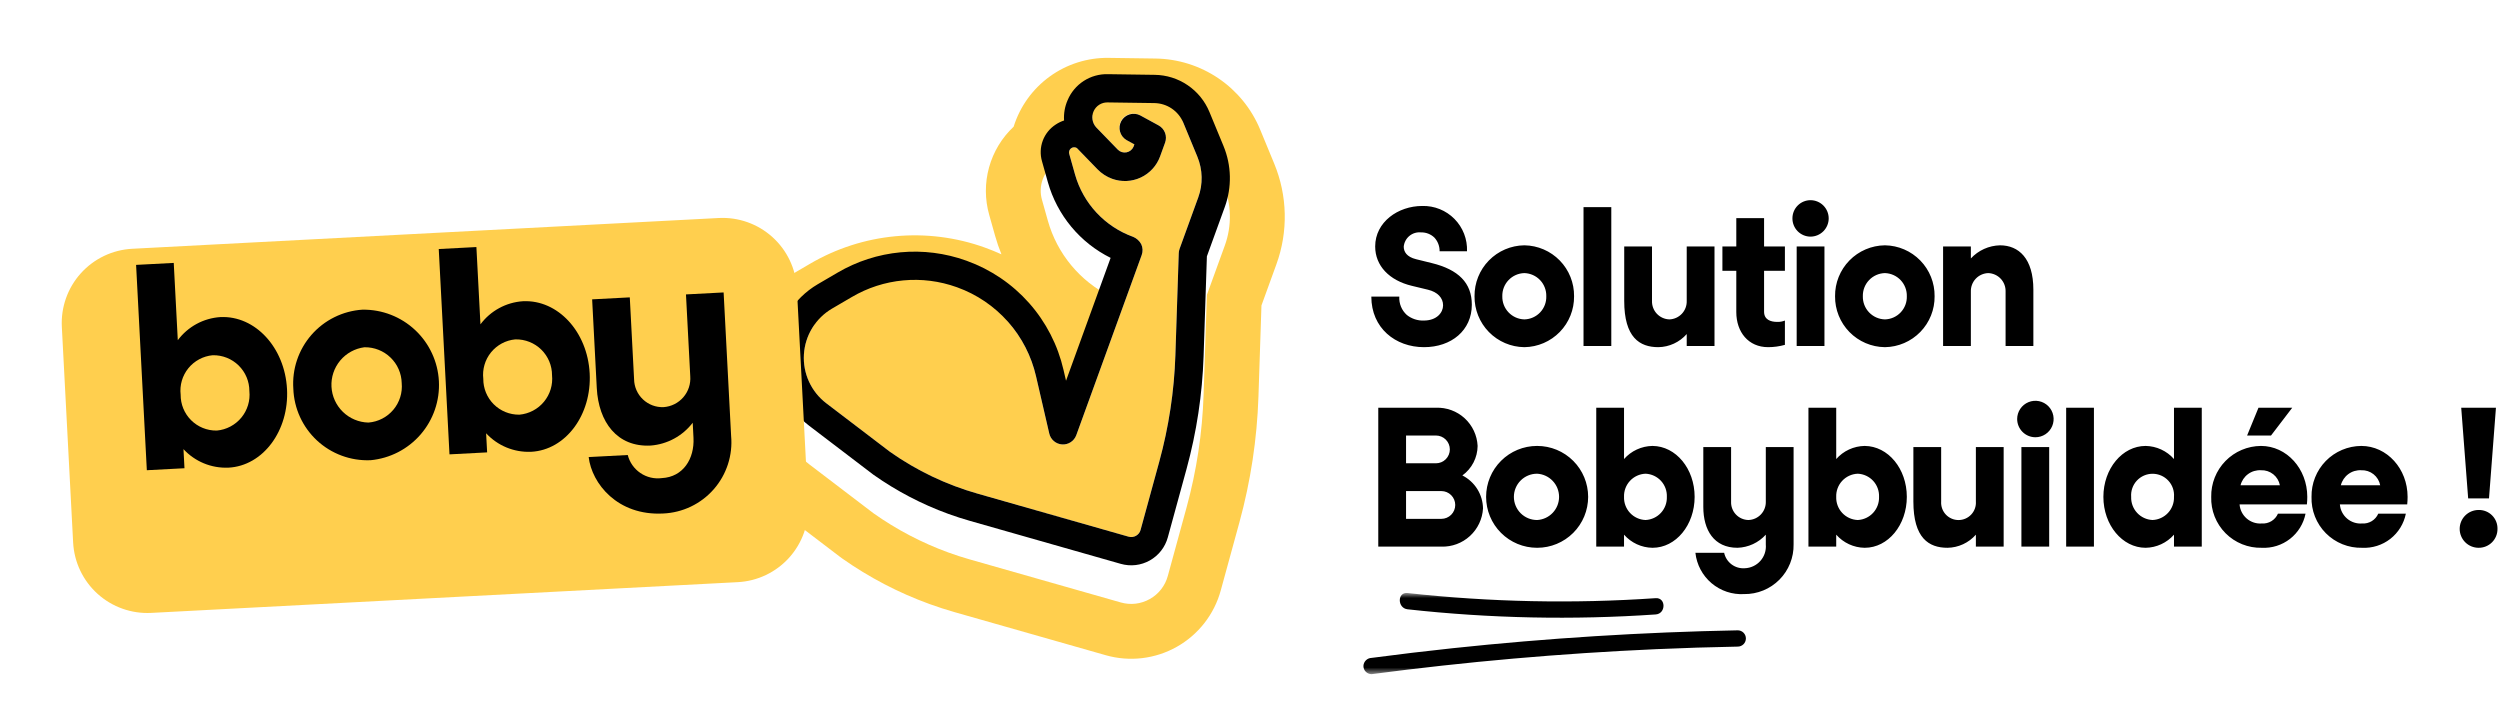<svg width="324" height="93" viewBox="0 0 324 93" fill="none" xmlns="http://www.w3.org/2000/svg">
<g clip-path="url(#clip0_77_1718)">
<path d="M177.724 38.443C177.724 42.518 180.849 44.993 184.549 44.993C188.099 44.993 190.749 42.818 190.749 39.493C190.749 36.668 189.024 34.943 185.549 34.093L183.524 33.593C182.299 33.293 181.924 32.618 181.924 31.968C181.948 31.698 182.026 31.436 182.153 31.196C182.279 30.956 182.452 30.744 182.662 30.572C182.871 30.4 183.113 30.271 183.372 30.193C183.632 30.116 183.905 30.09 184.174 30.118C184.492 30.111 184.808 30.167 185.104 30.283C185.4 30.399 185.671 30.572 185.899 30.793C186.343 31.277 186.585 31.912 186.574 32.568H190.124C190.155 31.795 190.026 31.024 189.747 30.302C189.467 29.58 189.042 28.924 188.498 28.373C187.955 27.822 187.304 27.389 186.586 27.1C185.868 26.811 185.098 26.673 184.324 26.693C181.199 26.693 178.224 28.768 178.224 31.943C178.224 34.443 180.049 36.343 182.974 37.043L185.049 37.543C186.324 37.843 187.024 38.618 187.024 39.568C187.024 40.518 186.199 41.543 184.524 41.543C183.728 41.573 182.947 41.315 182.324 40.818C181.994 40.521 181.734 40.153 181.566 39.742C181.397 39.331 181.323 38.887 181.349 38.443H177.724ZM197.549 44.993H197.574C199.3 44.967 200.946 44.257 202.15 43.02C203.354 41.783 204.019 40.12 203.999 38.393C204.019 36.667 203.354 35.003 202.15 33.766C200.946 32.529 199.3 31.82 197.574 31.793H197.549C195.819 31.815 194.168 32.522 192.959 33.759C191.75 34.996 191.081 36.663 191.099 38.393C191.081 40.123 191.75 41.79 192.959 43.028C194.168 44.265 195.819 44.972 197.549 44.993ZM197.549 41.393C196.774 41.372 196.039 41.044 195.505 40.482C194.97 39.92 194.681 39.169 194.699 38.393C194.681 37.618 194.97 36.867 195.505 36.305C196.039 35.743 196.774 35.415 197.549 35.393H197.574C198.345 35.42 199.075 35.751 199.604 36.312C200.133 36.874 200.419 37.622 200.399 38.393C200.411 38.776 200.347 39.157 200.212 39.515C200.076 39.873 199.871 40.201 199.609 40.479C199.346 40.758 199.032 40.982 198.682 41.139C198.333 41.296 197.957 41.382 197.574 41.393H197.549ZM208.824 26.843H205.224V44.843H208.824V26.843ZM222.199 31.943H218.599V38.993C218.609 39.299 218.559 39.603 218.451 39.889C218.344 40.175 218.181 40.437 217.972 40.66C217.763 40.883 217.512 41.062 217.234 41.188C216.955 41.314 216.655 41.384 216.349 41.393C216.044 41.384 215.743 41.314 215.465 41.188C215.186 41.062 214.935 40.883 214.726 40.66C214.517 40.437 214.354 40.175 214.247 39.889C214.139 39.603 214.089 39.299 214.099 38.993V31.943H210.499V38.993C210.499 43.743 212.499 44.993 214.924 44.993C215.621 44.982 216.309 44.825 216.941 44.532C217.574 44.239 218.139 43.817 218.599 43.293V44.843H222.199V31.943ZM231.324 35.093V31.943H228.624V28.268H225.024V31.943H223.224V35.093H225.024V40.443C225.024 43.043 226.599 44.993 229.149 44.993C229.884 44.992 230.616 44.891 231.324 44.693V41.543C231.007 41.671 230.666 41.73 230.324 41.718C229.449 41.718 228.624 41.418 228.624 40.393V35.093H231.324ZM234.649 30.668C235.275 30.663 235.874 30.411 236.314 29.966C236.754 29.521 237.001 28.919 236.999 28.293C236.996 27.671 236.747 27.075 236.307 26.635C235.867 26.195 235.271 25.947 234.649 25.943C234.34 25.943 234.035 26.003 233.749 26.121C233.464 26.239 233.205 26.413 232.987 26.631C232.768 26.849 232.595 27.108 232.477 27.394C232.359 27.679 232.299 27.985 232.299 28.293C232.296 28.604 232.355 28.912 232.472 29.2C232.588 29.488 232.761 29.75 232.979 29.97C233.198 30.191 233.458 30.366 233.744 30.486C234.031 30.606 234.339 30.668 234.649 30.668ZM236.449 31.943H232.849V44.843H236.449V31.943ZM244.274 44.993H244.299C246.025 44.967 247.671 44.257 248.875 43.02C250.079 41.783 250.744 40.12 250.724 38.393C250.744 36.667 250.079 35.003 248.875 33.766C247.671 32.529 246.025 31.82 244.299 31.793H244.274C242.544 31.815 240.893 32.522 239.684 33.759C238.475 34.996 237.806 36.663 237.824 38.393C237.806 40.123 238.475 41.79 239.684 43.028C240.893 44.265 242.544 44.972 244.274 44.993ZM244.274 41.393C243.499 41.372 242.764 41.044 242.23 40.482C241.695 39.92 241.406 39.169 241.424 38.393C241.406 37.618 241.695 36.867 242.23 36.305C242.764 35.743 243.499 35.415 244.274 35.393H244.299C245.07 35.42 245.8 35.751 246.329 36.312C246.858 36.874 247.144 37.622 247.124 38.393C247.136 38.776 247.072 39.157 246.937 39.515C246.801 39.873 246.596 40.201 246.334 40.479C246.071 40.758 245.757 40.982 245.407 41.139C245.058 41.296 244.682 41.382 244.299 41.393H244.274ZM259.199 31.793C258.488 31.81 257.788 31.969 257.139 32.261C256.491 32.553 255.908 32.972 255.424 33.493V31.943H251.824V44.843H255.424V37.793C255.414 37.488 255.464 37.184 255.572 36.898C255.679 36.612 255.842 36.35 256.051 36.127C256.26 35.904 256.511 35.724 256.79 35.599C257.068 35.473 257.369 35.403 257.674 35.393C257.98 35.403 258.28 35.473 258.559 35.599C258.837 35.724 259.088 35.904 259.297 36.127C259.506 36.35 259.669 36.612 259.776 36.898C259.884 37.184 259.934 37.488 259.924 37.793V44.843H263.524V37.543C263.524 33.493 261.624 31.793 259.199 31.793ZM189.524 61.618C190.129 61.179 190.623 60.605 190.966 59.941C191.309 59.276 191.492 58.541 191.499 57.793C191.434 56.423 190.83 55.133 189.819 54.206C188.807 53.279 187.47 52.789 186.099 52.843H178.624V70.843H186.799C188.167 70.885 189.497 70.391 190.505 69.466C191.514 68.541 192.122 67.26 192.199 65.893C192.185 65.005 191.929 64.137 191.457 63.383C190.986 62.63 190.317 62.02 189.524 61.618ZM186.099 56.443C186.577 56.443 187.034 56.633 187.372 56.971C187.709 57.308 187.899 57.766 187.899 58.243C187.899 58.721 187.709 59.179 187.372 59.516C187.034 59.854 186.577 60.043 186.099 60.043H182.224V56.443H186.099ZM186.799 67.243H182.224V63.643H186.799C187.277 63.643 187.734 63.833 188.072 64.171C188.409 64.508 188.599 64.966 188.599 65.443C188.599 65.921 188.409 66.379 188.072 66.716C187.734 67.054 187.277 67.243 186.799 67.243ZM199.199 70.993H199.224C200.975 70.993 202.653 70.298 203.891 69.06C205.129 67.823 205.824 66.144 205.824 64.393C205.824 62.643 205.129 60.964 203.891 59.727C202.653 58.489 200.975 57.793 199.224 57.793H199.199C197.449 57.793 195.77 58.489 194.532 59.727C193.294 60.964 192.599 62.643 192.599 64.393C192.599 66.144 193.294 67.823 194.532 69.06C195.77 70.298 197.449 70.993 199.199 70.993ZM199.199 67.393C198.403 67.393 197.64 67.077 197.078 66.515C196.515 65.952 196.199 65.189 196.199 64.393C196.199 63.598 196.515 62.835 197.078 62.272C197.64 61.709 198.403 61.393 199.199 61.393H199.224C199.99 61.438 200.71 61.773 201.236 62.331C201.763 62.888 202.056 63.626 202.056 64.393C202.056 65.16 201.763 65.898 201.236 66.456C200.71 67.014 199.99 67.349 199.224 67.393H199.199ZM214.174 57.793H214.149C213.452 57.805 212.765 57.962 212.132 58.255C211.499 58.547 210.934 58.969 210.474 59.493V52.843H206.874V70.843H210.474V69.293C210.934 69.817 211.499 70.239 212.132 70.532C212.765 70.825 213.452 70.982 214.149 70.993H214.174C217.199 70.993 219.624 68.043 219.624 64.393C219.624 60.743 217.199 57.818 214.174 57.793ZM213.274 67.393H213.249C212.484 67.361 211.763 67.027 211.243 66.465C210.724 65.903 210.447 65.158 210.474 64.393C210.447 63.628 210.724 62.883 211.243 62.322C211.763 61.76 212.484 61.426 213.249 61.393H213.274C214.036 61.428 214.753 61.763 215.269 62.325C215.784 62.888 216.056 63.631 216.024 64.393C216.051 65.154 215.778 65.895 215.264 66.457C214.749 67.018 214.035 67.355 213.274 67.393ZM232.449 57.943H228.849V64.993C228.859 65.299 228.809 65.603 228.701 65.889C228.594 66.175 228.431 66.437 228.222 66.66C228.013 66.883 227.762 67.062 227.484 67.188C227.205 67.314 226.905 67.384 226.599 67.393C226.292 67.388 225.99 67.321 225.709 67.197C225.429 67.073 225.176 66.893 224.966 66.669C224.757 66.445 224.594 66.182 224.488 65.894C224.382 65.606 224.335 65.3 224.349 64.993V57.943H220.749V65.693C220.749 68.693 222.124 70.993 225.174 70.993C225.869 70.971 226.553 70.809 227.185 70.517C227.816 70.225 228.382 69.809 228.849 69.293V70.568C228.882 70.951 228.837 71.337 228.716 71.702C228.596 72.067 228.402 72.403 228.147 72.691C227.892 72.979 227.581 73.211 227.233 73.375C226.886 73.539 226.508 73.63 226.124 73.643C225.512 73.69 224.903 73.513 224.412 73.145C223.92 72.777 223.578 72.244 223.449 71.643H219.724C219.89 73.176 220.64 74.587 221.817 75.583C222.994 76.579 224.51 77.084 226.049 76.993C226.896 77.003 227.737 76.842 228.521 76.521C229.305 76.2 230.017 75.724 230.614 75.123C231.211 74.521 231.681 73.806 231.996 73.019C232.311 72.233 232.465 71.391 232.449 70.543V57.943ZM241.674 57.793H241.649C240.952 57.805 240.265 57.962 239.632 58.255C238.999 58.547 238.434 58.969 237.974 59.493V52.843H234.374V70.843H237.974V69.293C238.434 69.817 238.999 70.239 239.632 70.532C240.265 70.825 240.952 70.982 241.649 70.993H241.674C244.699 70.993 247.124 68.043 247.124 64.393C247.124 60.743 244.699 57.818 241.674 57.793ZM240.774 67.393H240.749C239.984 67.361 239.263 67.027 238.743 66.465C238.224 65.903 237.947 65.158 237.974 64.393C237.947 63.628 238.224 62.883 238.743 62.322C239.263 61.76 239.984 61.426 240.749 61.393H240.774C241.536 61.428 242.253 61.763 242.769 62.325C243.284 62.888 243.556 63.631 243.524 64.393C243.551 65.154 243.278 65.895 242.764 66.457C242.249 67.018 241.535 67.355 240.774 67.393ZM259.674 57.943H256.074V64.993C256.095 65.302 256.052 65.611 255.948 65.901C255.844 66.192 255.682 66.459 255.471 66.684C255.26 66.909 255.005 67.089 254.722 67.212C254.438 67.335 254.133 67.398 253.824 67.398C253.515 67.398 253.21 67.335 252.927 67.212C252.643 67.089 252.388 66.909 252.177 66.684C251.966 66.459 251.804 66.192 251.7 65.901C251.597 65.611 251.554 65.302 251.574 64.993V57.943H247.974V64.993C247.974 69.743 249.974 70.993 252.399 70.993C253.096 70.982 253.784 70.825 254.416 70.532C255.049 70.239 255.614 69.817 256.074 69.293V70.843H259.674V57.943ZM263.774 56.668C264.242 56.671 264.699 56.535 265.089 56.277C265.479 56.02 265.784 55.652 265.965 55.221C266.146 54.791 266.196 54.316 266.107 53.857C266.018 53.398 265.796 52.976 265.467 52.643C265.138 52.311 264.718 52.084 264.26 51.99C263.802 51.897 263.327 51.941 262.894 52.118C262.461 52.294 262.091 52.595 261.829 52.983C261.567 53.37 261.426 53.826 261.424 54.293C261.423 54.919 261.669 55.521 262.109 55.966C262.549 56.411 263.148 56.663 263.774 56.668ZM265.574 57.943H261.974V70.843H265.574V57.943ZM271.374 52.843H267.774V70.843H271.374V52.843ZM285.349 52.843H281.749V59.493C281.289 58.969 280.724 58.547 280.091 58.255C279.459 57.962 278.771 57.805 278.074 57.793C275.049 57.793 272.599 60.743 272.599 64.393C272.599 68.043 275.049 70.993 278.074 70.993C278.771 70.982 279.459 70.825 280.091 70.532C280.724 70.239 281.289 69.817 281.749 69.293V70.843H285.349V52.843ZM278.974 67.393C278.209 67.361 277.488 67.027 276.968 66.465C276.449 65.903 276.172 65.158 276.199 64.393C276.17 64.011 276.22 63.627 276.347 63.265C276.473 62.904 276.673 62.572 276.933 62.291C277.194 62.01 277.509 61.785 277.861 61.632C278.212 61.479 278.591 61.4 278.974 61.4C279.357 61.4 279.736 61.479 280.088 61.632C280.439 61.785 280.755 62.01 281.015 62.291C281.276 62.572 281.475 62.904 281.602 63.265C281.728 63.627 281.778 64.011 281.749 64.393C281.776 65.158 281.5 65.903 280.98 66.465C280.46 67.027 279.739 67.361 278.974 67.393ZM297.074 52.843H292.699L291.224 56.443H294.324L297.074 52.843ZM290.249 65.368H298.974C299.007 65.044 299.024 64.719 299.024 64.393C299.024 60.743 296.349 57.793 293.024 57.793C292.166 57.798 291.317 57.972 290.526 58.308C289.736 58.643 289.02 59.131 288.42 59.745C287.82 60.359 287.348 61.086 287.031 61.884C286.714 62.682 286.559 63.535 286.574 64.393C286.547 65.263 286.697 66.13 287.016 66.939C287.335 67.749 287.815 68.486 288.428 69.103C289.041 69.721 289.774 70.207 290.581 70.532C291.389 70.857 292.254 71.014 293.124 70.993C294.444 71.061 295.744 70.65 296.786 69.838C297.828 69.025 298.543 67.865 298.799 66.568H295.224C295.05 66.972 294.754 67.312 294.378 67.541C294.001 67.769 293.563 67.875 293.124 67.843C292.773 67.87 292.42 67.827 292.085 67.716C291.751 67.606 291.441 67.431 291.174 67.201C290.907 66.972 290.688 66.691 290.529 66.377C290.37 66.062 290.275 65.72 290.249 65.368ZM293.024 60.943C293.599 60.92 294.162 61.104 294.612 61.462C295.062 61.82 295.368 62.328 295.474 62.893H290.374C290.519 62.31 290.864 61.797 291.348 61.441C291.831 61.085 292.424 60.909 293.024 60.943ZM303.249 65.368H311.974C312.007 65.044 312.024 64.719 312.024 64.393C312.024 60.743 309.349 57.793 306.024 57.793C305.166 57.798 304.317 57.972 303.526 58.308C302.736 58.643 302.02 59.131 301.42 59.745C300.82 60.359 300.348 61.086 300.031 61.884C299.714 62.682 299.559 63.535 299.574 64.393C299.547 65.263 299.697 66.13 300.016 66.939C300.335 67.749 300.815 68.486 301.428 69.103C302.041 69.721 302.774 70.207 303.581 70.532C304.389 70.857 305.254 71.014 306.124 70.993C307.444 71.061 308.744 70.65 309.786 69.838C310.828 69.025 311.543 67.865 311.799 66.568H308.224C308.05 66.972 307.754 67.312 307.378 67.541C307.001 67.769 306.563 67.875 306.124 67.843C305.773 67.87 305.42 67.827 305.085 67.716C304.751 67.606 304.441 67.431 304.174 67.201C303.907 66.972 303.688 66.691 303.529 66.377C303.37 66.062 303.275 65.72 303.249 65.368ZM306.024 60.943C306.599 60.92 307.162 61.104 307.612 61.462C308.062 61.82 308.368 62.328 308.474 62.893H303.374C303.519 62.31 303.864 61.797 304.348 61.441C304.831 61.085 305.424 60.909 306.024 60.943ZM323.474 52.843H318.974L319.874 64.593H322.574L323.474 52.843ZM321.224 70.993C321.547 70.997 321.867 70.936 322.166 70.814C322.465 70.693 322.737 70.512 322.965 70.284C323.193 70.056 323.373 69.784 323.495 69.485C323.617 69.186 323.678 68.866 323.674 68.543C323.682 68.219 323.624 67.897 323.504 67.597C323.384 67.296 323.203 67.022 322.974 66.793C322.745 66.564 322.472 66.384 322.171 66.264C321.87 66.143 321.548 66.085 321.224 66.093C320.574 66.093 319.951 66.352 319.492 66.811C319.032 67.27 318.774 67.894 318.774 68.543C318.774 69.193 319.032 69.816 319.492 70.276C319.951 70.735 320.574 70.993 321.224 70.993Z" fill="black"/>
<g filter="url(#filter0_d_77_1718)">
<path d="M120.467 73.283C116.448 71.824 112.64 69.837 109.145 67.374C109.052 67.31 108.961 67.243 108.872 67.174L100.562 60.841C98.189 59.033 96.297 56.669 95.054 53.957C93.811 51.245 93.254 48.269 93.433 45.291C93.612 42.313 94.522 39.425 96.082 36.882C97.641 34.339 99.803 32.218 102.376 30.708L104.939 29.208C108.335 27.209 112.129 25.982 116.052 25.616C119.976 25.249 123.932 25.751 127.639 27.086C128.368 27.352 129.091 27.641 129.789 27.962C129.469 27.175 129.193 26.37 128.963 25.552L128.204 22.852C127.631 20.84 127.624 18.708 128.182 16.691C128.74 14.674 129.843 12.85 131.369 11.418C132.186 8.804 133.826 6.524 136.044 4.917C138.262 3.31 140.94 2.462 143.679 2.5L149.759 2.586C152.672 2.627 155.509 3.521 157.918 5.158C160.328 6.795 162.205 9.103 163.316 11.795L165.134 16.195C166.86 20.359 166.962 25.02 165.42 29.255L163.485 34.586L163.095 46.4C162.912 51.901 162.086 57.361 160.634 62.67L158.209 71.525C157.789 73.059 157.069 74.494 156.091 75.748C155.112 77.002 153.895 78.049 152.51 78.829C151.124 79.61 149.597 80.108 148.018 80.294C146.439 80.481 144.838 80.353 143.309 79.917L123.735 74.34C122.631 74.025 121.542 73.673 120.468 73.283M149.02 72.63C149.587 72.313 150.085 71.885 150.485 71.373C150.884 70.861 151.177 70.273 151.347 69.646L153.772 60.791C155.078 56.019 155.821 51.111 155.985 46.166L156.413 33.219L158.734 26.826C159.668 24.259 159.606 21.436 158.561 18.912L156.742 14.512C156.162 13.105 155.181 11.898 153.921 11.043C152.662 10.187 151.179 9.721 149.656 9.7L143.578 9.613C142.47 9.585 141.38 9.893 140.449 10.495C139.519 11.097 138.792 11.965 138.363 12.987C138.002 13.814 137.844 14.715 137.904 15.615C137.526 15.74 137.167 15.914 136.835 16.133C136.059 16.631 135.466 17.366 135.144 18.229C134.821 19.093 134.788 20.037 135.048 20.921L135.807 23.621C136.403 25.732 137.434 27.695 138.834 29.383C140.234 31.07 141.973 32.446 143.937 33.421L138.157 49.343L137.832 47.943C137.096 44.725 135.563 41.744 133.375 39.273C131.186 36.802 128.412 34.92 125.307 33.8L125.234 33.773C122.508 32.792 119.599 32.423 116.713 32.693C113.828 32.962 111.038 33.864 108.541 35.334L105.977 36.834C104.411 37.754 103.096 39.045 102.148 40.593C101.199 42.141 100.646 43.899 100.537 45.711C100.428 47.523 100.767 49.335 101.524 50.985C102.281 52.635 103.433 54.074 104.877 55.174L113.188 61.507C116.185 63.629 119.451 65.342 122.9 66.6C123.814 66.934 124.741 67.234 125.68 67.5L145.256 73.078C145.881 73.258 146.536 73.311 147.182 73.235C147.827 73.158 148.451 72.953 149.017 72.632" fill="#FFCF4E"/>
</g>
<path d="M115.345 58.565L107.09 52.273C106.122 51.537 105.351 50.574 104.843 49.469C104.336 48.364 104.109 47.151 104.182 45.938C104.255 44.724 104.626 43.547 105.262 42.511C105.898 41.475 106.78 40.612 107.829 39.997L110.393 38.497C112.428 37.298 114.702 36.562 117.054 36.342C119.406 36.121 121.777 36.421 124 37.22L124.061 37.242C126.592 38.154 128.853 39.688 130.637 41.701C132.421 43.715 133.67 46.144 134.271 48.766L135.987 56.188C136.076 56.572 136.287 56.917 136.588 57.171C136.889 57.426 137.265 57.576 137.658 57.6C138.051 57.624 138.442 57.52 138.772 57.303C139.101 57.087 139.352 56.77 139.487 56.4L147.967 33.04C148.049 32.814 148.085 32.574 148.074 32.334C148.063 32.093 148.004 31.858 147.902 31.64C147.674 31.215 147.307 30.881 146.861 30.696C145.056 30.046 143.431 28.976 142.121 27.574C140.811 26.172 139.854 24.478 139.329 22.632L138.569 19.932C138.533 19.803 138.537 19.666 138.579 19.539C138.622 19.412 138.701 19.301 138.808 19.22C138.914 19.139 139.043 19.091 139.176 19.084C139.31 19.076 139.443 19.108 139.558 19.177L142.24 21.942C142.773 22.489 143.422 22.909 144.14 23.169C145.348 23.606 146.68 23.546 147.843 23.003C149.007 22.459 149.907 21.476 150.347 20.269L150.996 18.48C151.145 18.069 151.142 17.618 150.987 17.208C150.832 16.799 150.535 16.459 150.151 16.25L147.767 14.95C147.557 14.833 147.325 14.76 147.086 14.733C146.846 14.707 146.604 14.728 146.373 14.796C146.143 14.864 145.928 14.978 145.741 15.13C145.554 15.281 145.4 15.469 145.286 15.681C145.069 16.11 145.024 16.605 145.16 17.067C145.296 17.527 145.602 17.919 146.017 18.162L147.017 18.707L146.905 19.017C146.823 19.204 146.696 19.369 146.536 19.496C146.376 19.623 146.187 19.709 145.986 19.746C145.784 19.783 145.577 19.77 145.382 19.708C145.187 19.646 145.01 19.538 144.867 19.392L142.908 17.374L142.178 16.621C142.137 16.573 142.093 16.527 142.046 16.483C141.798 16.202 141.638 15.856 141.583 15.485C141.529 15.115 141.584 14.736 141.74 14.396C141.897 14.056 142.149 13.769 142.466 13.569C142.783 13.37 143.151 13.267 143.525 13.272L149.604 13.358C150.411 13.37 151.197 13.618 151.865 14.071C152.533 14.525 153.053 15.164 153.361 15.91L155.18 20.31C155.876 21.99 155.917 23.87 155.295 25.578L152.875 32.245C152.809 32.426 152.772 32.616 152.766 32.808L152.328 46.045C152.173 50.704 151.472 55.329 150.242 59.825L147.817 68.68C147.773 68.841 147.698 68.991 147.596 69.122C147.493 69.253 147.366 69.362 147.221 69.444C147.076 69.526 146.917 69.578 146.751 69.597C146.586 69.616 146.419 69.603 146.259 69.557L126.686 63.979C122.628 62.826 118.794 60.995 115.346 58.565" fill="#FFCF4E"/>
<path d="M122.903 66.599C119.452 65.344 116.183 63.634 113.184 61.515L104.873 55.181C103.429 54.081 102.277 52.642 101.52 50.992C100.763 49.342 100.424 47.53 100.533 45.718C100.642 43.905 101.195 42.148 102.144 40.599C103.092 39.051 104.408 37.761 105.973 36.841L108.537 35.341C111.034 33.871 113.824 32.969 116.71 32.699C119.595 32.429 122.504 32.798 125.23 33.78L125.303 33.807C128.408 34.926 131.182 36.806 133.372 39.276C135.561 41.746 137.094 44.726 137.832 47.943L138.157 49.343L143.937 33.42C141.973 32.445 140.234 31.069 138.834 29.381C137.434 27.693 136.403 25.731 135.807 23.62L135.048 20.92C134.788 20.036 134.821 19.092 135.143 18.228C135.465 17.365 136.059 16.63 136.834 16.132C137.166 15.913 137.525 15.739 137.903 15.614C137.844 14.714 138.001 13.813 138.362 12.986C138.791 11.964 139.518 11.095 140.448 10.493C141.379 9.892 142.469 9.584 143.577 9.612L149.656 9.699C151.179 9.719 152.662 10.186 153.921 11.041C155.181 11.897 156.162 13.103 156.742 14.511L158.561 18.911C159.607 21.434 159.669 24.258 158.734 26.825L156.413 33.219L155.985 46.166C155.821 51.111 155.078 56.019 153.772 60.791L151.347 69.647C151.175 70.274 150.881 70.86 150.481 71.373C150.082 71.885 149.584 72.313 149.018 72.632C148.452 72.951 147.829 73.154 147.183 73.231C146.538 73.307 145.884 73.255 145.259 73.077L125.683 67.499C124.745 67.232 123.818 66.932 122.903 66.599ZM147.819 68.68L150.244 59.825C151.474 55.329 152.175 50.704 152.33 46.045L152.767 32.809C152.773 32.617 152.81 32.427 152.876 32.246L155.296 25.579C155.918 23.87 155.877 21.991 155.181 20.311L153.362 15.911C153.054 15.165 152.534 14.526 151.866 14.072C151.198 13.618 150.412 13.371 149.605 13.359L143.526 13.273C143.152 13.268 142.784 13.371 142.467 13.57C142.15 13.77 141.898 14.057 141.741 14.397C141.585 14.737 141.53 15.116 141.585 15.486C141.639 15.857 141.799 16.203 142.047 16.484C142.094 16.527 142.138 16.574 142.179 16.622L142.909 17.375L144.867 19.394C145.01 19.54 145.187 19.648 145.382 19.71C145.577 19.772 145.784 19.784 145.986 19.747C146.187 19.71 146.376 19.625 146.536 19.498C146.696 19.371 146.823 19.206 146.905 19.019L147.017 18.709L146.017 18.164C145.601 17.927 145.294 17.536 145.163 17.075C145.032 16.615 145.087 16.121 145.316 15.7C145.545 15.28 145.93 14.966 146.388 14.826C146.846 14.686 147.341 14.731 147.766 14.952L150.15 16.252C150.535 16.461 150.832 16.801 150.987 17.211C151.142 17.62 151.145 18.072 150.995 18.483L150.346 20.271C149.906 21.478 149.006 22.461 147.842 23.005C146.679 23.548 145.347 23.608 144.139 23.171C143.421 22.911 142.772 22.491 142.239 21.944L139.557 19.179C139.442 19.11 139.309 19.078 139.175 19.085C139.042 19.093 138.913 19.14 138.807 19.222C138.7 19.303 138.621 19.414 138.578 19.541C138.536 19.668 138.532 19.805 138.568 19.934L139.328 22.634C139.853 24.48 140.81 26.174 142.12 27.576C143.43 28.979 145.055 30.049 146.861 30.699C147.307 30.884 147.674 31.218 147.902 31.643C148.004 31.861 148.063 32.096 148.074 32.337C148.085 32.577 148.049 32.817 147.967 33.043L139.486 56.399C139.351 56.769 139.1 57.086 138.771 57.302C138.441 57.519 138.05 57.623 137.657 57.599C137.264 57.575 136.888 57.425 136.587 57.17C136.286 56.916 136.075 56.571 135.986 56.187L134.27 48.765C133.669 46.143 132.42 43.714 130.636 41.7C128.852 39.687 126.591 38.153 124.06 37.241L123.999 37.219C121.777 36.42 119.407 36.12 117.056 36.341C114.705 36.561 112.432 37.296 110.397 38.494L107.833 39.994C106.784 40.608 105.902 41.472 105.266 42.508C104.63 43.544 104.259 44.721 104.186 45.935C104.113 47.148 104.34 48.361 104.848 49.466C105.355 50.571 106.126 51.534 107.094 52.27L115.349 58.562C118.797 60.992 122.631 62.822 126.689 63.976L146.264 69.554C146.424 69.6 146.591 69.613 146.756 69.594C146.922 69.575 147.081 69.522 147.226 69.441C147.371 69.359 147.498 69.25 147.601 69.119C147.703 68.988 147.778 68.838 147.822 68.677" fill="black"/>
<g filter="url(#filter1_d_77_1718)">
<path d="M104.738 60.318L103.274 32.374C103.14 29.822 101.998 27.427 100.098 25.717C98.199 24.006 95.698 23.121 93.145 23.254L17.134 27.241C14.582 27.375 12.188 28.517 10.477 30.416C8.767 32.315 7.881 34.815 8.014 37.367L9.478 65.31C9.612 67.863 10.754 70.258 12.654 71.969C14.553 73.679 17.054 74.565 19.607 74.431L95.618 70.447C98.171 70.314 100.565 69.171 102.276 67.272C103.986 65.372 104.872 62.871 104.738 60.318Z" fill="#FFCF4E"/>
</g>
<path d="M37.198 50.426C37.48 55.826 34.088 60.374 29.615 60.608H29.578C28.495 60.652 27.416 60.46 26.414 60.046C25.413 59.631 24.513 59.004 23.778 58.208L23.908 60.684L19.029 60.94L17.638 34.329L22.517 34.073L23.042 44.089C23.689 43.221 24.518 42.503 25.47 41.986C26.421 41.469 27.474 41.165 28.555 41.094H28.592C33.066 40.894 36.914 45.031 37.197 50.427M32.319 50.683C32.32 50.066 32.197 49.455 31.959 48.886C31.72 48.317 31.37 47.801 30.93 47.368C30.49 46.936 29.968 46.596 29.395 46.367C28.821 46.139 28.208 46.028 27.591 46.039H27.554C26.944 46.097 26.352 46.276 25.812 46.566C25.272 46.856 24.795 47.25 24.409 47.726C24.023 48.203 23.736 48.751 23.565 49.339C23.394 49.928 23.342 50.544 23.412 51.153C23.407 51.766 23.523 52.373 23.755 52.94C23.987 53.507 24.33 54.021 24.763 54.454C25.197 54.887 25.712 55.229 26.279 55.46C26.846 55.692 27.454 55.807 28.066 55.801H28.103C28.717 55.745 29.313 55.568 29.858 55.28C30.403 54.992 30.886 54.599 31.278 54.124C31.67 53.649 31.964 53.1 32.143 52.511C32.322 51.921 32.382 51.301 32.32 50.688" fill="black"/>
<path d="M38.016 50.383C37.929 49.122 38.091 47.856 38.494 46.658C38.897 45.459 39.532 44.352 40.364 43.4C41.195 42.447 42.206 41.669 43.34 41.108C44.473 40.547 45.706 40.216 46.967 40.133H47.004C49.528 40.103 51.965 41.051 53.806 42.778C55.647 44.505 56.749 46.877 56.881 49.397C57.013 51.918 56.165 54.392 54.514 56.302C52.864 58.211 50.539 59.409 48.026 59.644H47.989C46.725 59.693 45.465 59.492 44.279 59.052C43.093 58.613 42.006 57.944 41.079 57.084C40.153 56.223 39.405 55.188 38.88 54.038C38.354 52.888 38.06 51.645 38.016 50.382M47.77 54.763C48.389 54.711 48.991 54.538 49.543 54.252C50.094 53.966 50.583 53.574 50.982 53.099C51.381 52.623 51.682 52.073 51.867 51.48C52.052 50.887 52.118 50.264 52.061 49.645C52.033 48.396 51.513 47.208 50.614 46.339C49.716 45.47 48.511 44.991 47.261 45.005H47.224C45.999 45.164 44.88 45.779 44.089 46.728C43.299 47.676 42.895 48.888 42.96 50.121C43.025 51.354 43.552 52.517 44.438 53.378C45.323 54.239 46.501 54.734 47.735 54.764L47.77 54.763Z" fill="black"/>
<path d="M76.422 48.371C76.704 53.771 73.311 58.319 68.839 58.553H68.802C67.719 58.596 66.64 58.404 65.638 57.99C64.637 57.576 63.737 56.949 63.002 56.153L63.132 58.629L58.253 58.885L56.862 32.274L61.741 32.018L62.266 42.034C62.913 41.165 63.742 40.448 64.694 39.931C65.645 39.413 66.698 39.109 67.779 39.039H67.816C72.29 38.839 76.138 42.976 76.421 48.372M71.543 48.628C71.544 48.011 71.421 47.4 71.183 46.83C70.944 46.261 70.594 45.745 70.154 45.313C69.714 44.88 69.192 44.54 68.618 44.312C68.045 44.084 67.432 43.972 66.815 43.984H66.778C66.168 44.041 65.576 44.22 65.036 44.509C64.496 44.799 64.02 45.193 63.634 45.668C63.248 46.144 62.961 46.692 62.79 47.28C62.618 47.868 62.566 48.484 62.635 49.093C62.63 49.705 62.746 50.312 62.978 50.879C63.21 51.446 63.553 51.961 63.986 52.394C64.42 52.826 64.935 53.168 65.502 53.4C66.069 53.631 66.677 53.747 67.289 53.741H67.326C67.94 53.685 68.536 53.508 69.081 53.22C69.626 52.932 70.109 52.539 70.501 52.063C70.893 51.588 71.187 51.04 71.366 50.45C71.545 49.86 71.605 49.241 71.543 48.628Z" fill="black"/>
<path d="M94.753 56.489C94.866 57.735 94.724 58.99 94.337 60.179C93.95 61.368 93.326 62.467 92.502 63.407C91.678 64.348 90.672 65.112 89.544 65.652C88.416 66.192 87.19 66.498 85.941 66.55C80.027 66.86 76.694 62.661 76.292 59.235L81.356 58.969C81.599 59.923 82.183 60.754 82.998 61.305C83.812 61.857 84.801 62.091 85.776 61.962C88.548 61.817 90.017 59.443 89.876 56.744L89.776 54.785C89.127 55.634 88.307 56.335 87.368 56.845C86.43 57.355 85.395 57.661 84.33 57.744C79.969 57.972 77.572 54.688 77.342 50.29L76.742 38.795L81.621 38.539L82.177 49.147C82.185 49.638 82.29 50.121 82.487 50.57C82.685 51.019 82.97 51.424 83.326 51.761C83.682 52.098 84.102 52.36 84.561 52.533C85.02 52.705 85.509 52.784 85.999 52.764C86.489 52.73 86.968 52.599 87.407 52.379C87.847 52.16 88.238 51.855 88.56 51.483C88.881 51.112 89.126 50.68 89.28 50.214C89.434 49.747 89.495 49.254 89.458 48.764L88.902 38.156L93.781 37.9L94.753 56.489Z" fill="black"/>
<mask id="mask0_77_1718" style="mask-type:luminance" maskUnits="userSpaceOnUse" x="172" y="76" width="58" height="12">
<path d="M172.499 87.378H229.143V76.842H172.499V87.378Z" fill="white"/>
</mask>
<g mask="url(#mask0_77_1718)">
<path d="M225.213 81.69C212.88 81.929 200.569 82.701 188.282 84.006C184.768 84.381 181.259 84.8 177.754 85.263C177.477 85.271 177.214 85.385 177.018 85.581C176.822 85.777 176.708 86.04 176.699 86.318C176.701 86.597 176.812 86.864 177.01 87.062C177.207 87.259 177.475 87.371 177.754 87.373C189.989 85.761 202.277 84.681 214.619 84.133C218.148 83.977 221.68 83.866 225.213 83.8C225.493 83.8 225.761 83.688 225.959 83.491C226.157 83.293 226.268 83.024 226.268 82.745C226.268 82.465 226.157 82.196 225.959 81.999C225.761 81.801 225.493 81.69 225.213 81.69Z" fill="black"/>
<path d="M214.576 77.522C203.859 78.26 193.097 78.036 182.419 76.855C181.072 76.706 181.082 78.817 182.419 78.965C193.097 80.146 203.859 80.369 214.576 79.632C215.923 79.54 215.933 77.433 214.576 77.522Z" fill="black"/>
</g>
</g>
<defs>
<filter id="filter0_d_77_1718" x="88.4" y="2.499" width="83.107" height="87.878" filterUnits="userSpaceOnUse" color-interpolation-filters="sRGB">
<feFlood flood-opacity="0" result="BackgroundImageFix"/>
<feColorMatrix in="SourceAlpha" type="matrix" values="0 0 0 0 0 0 0 0 0 0 0 0 0 0 0 0 0 0 127 0" result="hardAlpha"/>
<feOffset dy="5"/>
<feGaussianBlur stdDeviation="2.5"/>
<feColorMatrix type="matrix" values="0 0 0 0 0 0 0 0 0 0 0 0 0 0 0 0 0 0 0.302 0"/>
<feBlend mode="normal" in2="BackgroundImageFix" result="effect1_dropShadow_77_1718"/>
<feBlend mode="normal" in="SourceGraphic" in2="effect1_dropShadow_77_1718" result="shape"/>
</filter>
<filter id="filter1_d_77_1718" x="3.001" y="23.241" width="106.75" height="61.203" filterUnits="userSpaceOnUse" color-interpolation-filters="sRGB">
<feFlood flood-opacity="0" result="BackgroundImageFix"/>
<feColorMatrix in="SourceAlpha" type="matrix" values="0 0 0 0 0 0 0 0 0 0 0 0 0 0 0 0 0 0 127 0" result="hardAlpha"/>
<feOffset dy="5"/>
<feGaussianBlur stdDeviation="2.5"/>
<feColorMatrix type="matrix" values="0 0 0 0 0 0 0 0 0 0 0 0 0 0 0 0 0 0 0.302 0"/>
<feBlend mode="normal" in2="BackgroundImageFix" result="effect1_dropShadow_77_1718"/>
<feBlend mode="normal" in="SourceGraphic" in2="effect1_dropShadow_77_1718" result="shape"/>
</filter>
<clipPath id="clip0_77_1718">
<rect width="323.174" height="92.883" fill="white" transform="translate(0.5)"/>
</clipPath>
</defs>
</svg>
